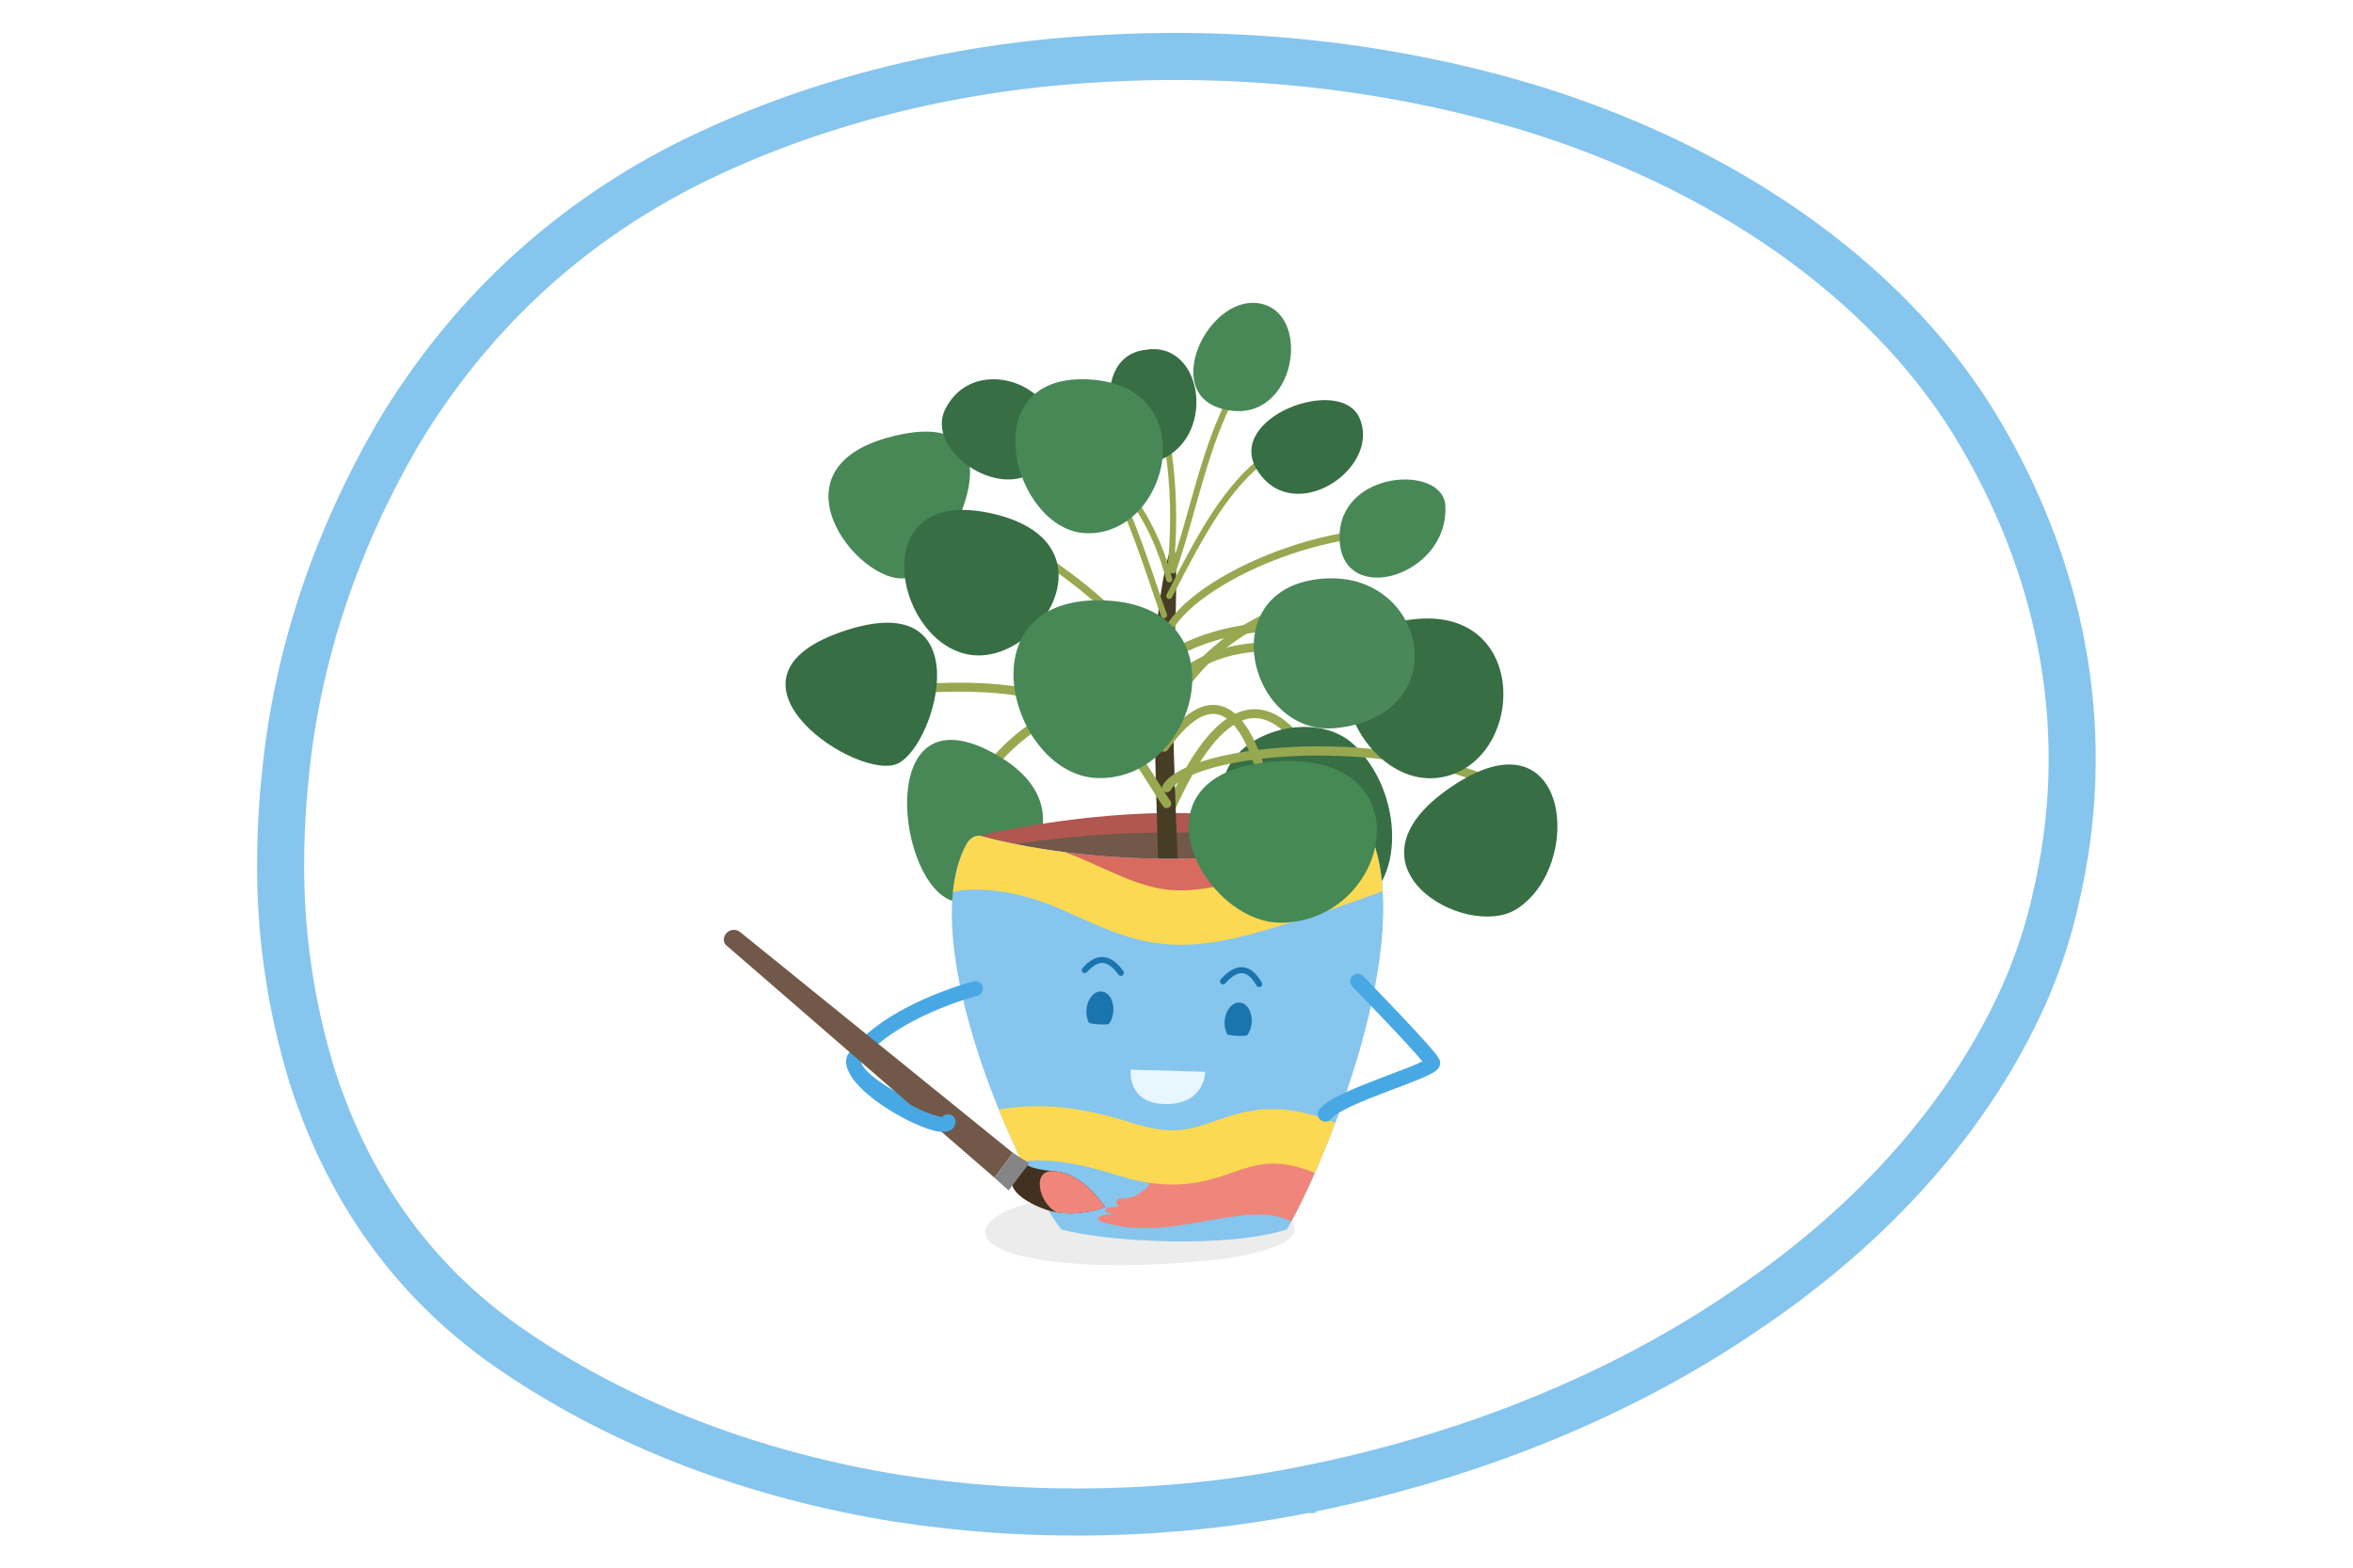 <svg width="2500" height="1666" viewBox="0 0 2500 1666" fill="none" xmlns="http://www.w3.org/2000/svg">
<g clip-path="url(#clip0_6506_20889)">
<path d="M2105.27 462.804C2195.91 617.804 2223.17 787.608 2184.7 952.483L2184.66 952.666L2184.62 952.849C2176.97 987.982 2165.63 1022.7 2150.64 1056.69L2150.64 1056.7C2093.82 1183.62 1992.98 1298.87 1856.55 1390.95L1856.47 1391.01L1856.4 1391.06C1724.26 1481.72 1562.96 1547.67 1386.52 1582.71L1386.51 1582.72L1386.49 1582.72C1245.66 1610.92 1097.44 1614.14 954.36 1592.09C802.121 1567.78 662.16 1514.25 548.972 1437.59L548.865 1437.52C444.708 1367.76 372.5 1270.01 331.782 1144.03C308.681 1068.5 297.433 991.425 298.201 914.242L298.202 914.157L298.203 914.071C298.321 875.442 301.119 840.955 304.563 810.474C318.199 690.646 357.887 572.913 422.425 461.644C496.538 337.842 598.273 242.054 725.242 176.719L728.248 175.181C858.438 109.799 1010.79 70.708 1169.57 62.306L1169.64 62.302L1169.71 62.298L1173.43 62.085C1330.62 53.283 1488.4 72.174 1633.34 117.056C1847.92 184.691 2016.21 309.295 2105.23 462.73L2105.25 462.767L2105.27 462.804Z" stroke="#86C5ED" stroke-width="50"/>
<g clip-path="url(#clip1_6506_20889)">
<path opacity="0.15" d="M1091.58 1278.99C1044.1 1291.43 1024.68 1318.05 1081.81 1333.64C1141.61 1348.71 1227.12 1345.3 1290.39 1338.68C1323.62 1334.64 1405.46 1321.72 1364.01 1287.81C1292.74 1254.52 1169.57 1259.24 1091.52 1278.99H1091.58Z" fill="#808080"/>
<path fill-rule="evenodd" clip-rule="evenodd" d="M1136.46 748.969C1171.26 738.734 1207.19 743.583 1239.59 765.732C1241.78 767.231 1242.33 770.194 1240.8 772.352C1239.28 774.509 1236.27 775.044 1234.08 773.545C1204.12 753.061 1171.23 748.669 1139.22 758.084C1107.07 767.538 1075.47 791.036 1048.74 826.9C1047.16 829.017 1044.14 829.475 1041.99 827.921C1039.84 826.367 1039.37 823.39 1040.95 821.272C1068.58 784.207 1101.79 759.164 1136.46 748.969Z" fill="#98A850"/>
<path d="M1006.82 955.081C951.179 926.519 933.041 734.563 1054.13 799.406C1179.12 866.296 1054.67 979.653 1006.82 955.081Z" fill="#488857"/>
<path fill-rule="evenodd" clip-rule="evenodd" d="M1267.2 822.829C1257.66 839.675 1249.83 856.896 1243.99 870.044C1242.92 872.451 1240.07 873.547 1237.62 872.494C1235.18 871.44 1234.06 868.636 1235.13 866.229C1241 853.046 1248.98 835.47 1258.76 818.198C1268.51 800.979 1280.2 783.757 1293.59 771.451C1306.98 759.156 1322.73 751.183 1340.28 754.129C1357.66 757.048 1375.22 770.441 1392.91 797.011C1394.37 799.208 1393.75 802.156 1391.52 803.596C1389.29 805.036 1386.29 804.423 1384.83 802.226C1367.72 776.528 1352.13 765.769 1338.65 763.506C1325.34 761.271 1312.51 767.087 1300.19 778.405C1287.88 789.713 1276.77 805.93 1267.2 822.829Z" fill="#98A850"/>
<path d="M1439.01 791.742C1521.59 872.441 1471.55 1051.43 1335.15 912.817C1228.89 804.816 1383 736.98 1439.01 791.742Z" fill="#376E44"/>
<path fill-rule="evenodd" clip-rule="evenodd" d="M1036.95 888.77C1036.95 888.77 1131.69 865.405 1235.13 863.883C1338.62 862.36 1448.35 884.832 1448.35 884.832C1448.35 884.832 1405.72 933.714 1240.41 938.281C1075.09 942.849 1036.9 888.77 1036.9 888.77H1036.95Z" fill="#B0574F"/>
<path fill-rule="evenodd" clip-rule="evenodd" d="M1043.46 903.21C1043.46 903.21 1120.86 886.198 1224.35 884.675C1327.84 883.153 1447.01 890.871 1447.01 890.871C1447.01 890.871 1405.78 951.881 1240.46 956.502C1075.15 961.069 1043.46 903.21 1043.46 903.21Z" fill="#715848"/>
<path d="M1231.07 932.138C1231.07 932.138 1225.26 755.356 1226.22 711.094C1227.6 649.034 1240.62 580.306 1246.22 581.041C1251.82 581.724 1249.63 661.32 1246.59 701.801C1243.55 742.335 1252.09 932.978 1252.09 932.978L1231.07 932.086V932.138Z" fill="#473C24"/>
<path d="M1026.76 897.172C970.164 1001.71 1084.06 1250.68 1127.64 1306.29C1178.42 1319.83 1303.67 1326.45 1367.31 1306.29C1404.34 1242.7 1500.3 1016.25 1459.92 896.647C1457.57 889.717 1450.48 882.786 1443.28 884.991C1294.82 930.775 1123.37 910.456 1042.07 888.299C1035.94 886.619 1029.75 891.659 1026.76 897.12" fill="#86C5ED"/>
<path d="M1397.19 1245.8C1356.59 1225.22 1309.81 1233.52 1270.87 1240.5C1243.29 1245.44 1242.28 1254.52 1222.11 1249.79C1224.3 1262.18 1210.59 1267.75 1205.15 1270.95C1199.71 1274.16 1186.64 1271.79 1186.21 1275.89C1185.78 1279.98 1188.72 1282.03 1188.72 1282.03C1188.72 1282.03 1174.96 1282.03 1174.37 1285.71C1173.73 1289.38 1186.48 1290.01 1186.48 1290.01C1186.48 1290.01 1167.11 1289.8 1166.69 1294.32C1166.26 1298.83 1183.44 1301.46 1183.44 1301.46C1215.55 1309.02 1249 1303.03 1281.33 1297.26C1322.35 1289.96 1350.67 1286.23 1371.85 1297.99C1379.05 1284.76 1387.85 1266.86 1397.14 1245.75L1397.19 1245.8Z" fill="#F0867B"/>
<path d="M1418.79 1192.88C1356.7 1168.3 1322.4 1180.17 1291.25 1190.99C1265.85 1199.81 1245.74 1206.79 1204.13 1193.51C1148.23 1175.76 1108.01 1171.45 1061.12 1178.7C1069.12 1198.39 1077.44 1217.03 1085.66 1233.83C1116.86 1231.05 1145.35 1235.51 1186.1 1248.43C1246.6 1267.64 1282.18 1255.3 1310.77 1245.38C1335.15 1236.93 1355.9 1229.73 1397.03 1246.12C1404.12 1230 1411.54 1212.04 1418.85 1192.82L1418.79 1192.88Z" fill="#FCD952"/>
<path d="M1395.38 931.353L1382.95 899.902C1292.48 917.281 1199.23 914.446 1126.73 904.785L1119.59 926.522C1172.24 943.323 1225.48 950.097 1272.85 950.097C1322.72 950.097 1366.09 942.588 1395.32 931.405L1395.38 931.353Z" fill="#D86A5E"/>
<path d="M1469.09 946.892C1467.97 928.778 1465.04 911.819 1459.92 896.593C1459.12 894.23 1457.78 891.92 1456.08 889.977C1416.17 905.046 1375.63 918.75 1334.88 930.826C1302.76 940.329 1268.78 949.202 1237.36 944.897C1214.64 941.799 1192.34 931.771 1168.76 921.165C1158.79 916.702 1148.44 912.029 1137.88 907.829C1137.72 907.776 1135.21 906.779 1130.94 905.309C1095.73 900.793 1065.27 894.65 1042.07 888.297C1035.93 886.617 1029.75 891.658 1026.76 897.118C1018.92 911.557 1014.49 928.831 1012.52 947.89C1033.43 941.957 1075.73 945.37 1115.84 961.331C1125.23 965.059 1134.51 969.207 1144.33 973.669C1170.74 985.535 1197.99 997.822 1229.2 1002.07C1237.79 1003.23 1246.27 1003.81 1254.7 1003.81C1288.63 1003.81 1321.06 995.196 1351.73 986.113C1391.16 974.457 1430.42 961.331 1469.09 946.892Z" fill="#FCD952"/>
<path d="M1238.86 1173.03C1197.03 1172.98 1201.3 1136.49 1201.3 1136.49L1280.41 1138.75C1280.41 1138.75 1280.73 1173.08 1238.86 1173.03Z" fill="#E8F6FF"/>
<path d="M1154.31 1072.95C1153.51 1084.19 1159.27 1093.59 1167.16 1094.06C1175.06 1094.48 1182.1 1085.71 1182.9 1074.47C1183.7 1063.24 1177.94 1053.84 1169.99 1053.42C1162.1 1053 1155.06 1061.77 1154.26 1072.95" fill="#1A74AD"/>
<path d="M1301.17 1084.87C1300.37 1096.16 1306.18 1105.61 1314.08 1106.03C1321.97 1106.45 1329.07 1097.68 1329.87 1086.39C1330.67 1075.16 1324.85 1065.71 1316.96 1065.23C1309.01 1064.81 1301.97 1073.58 1301.17 1084.82" fill="#1A74AD"/>
<path fill-rule="evenodd" clip-rule="evenodd" d="M1319.93 1033.99C1315.11 1033.63 1309.1 1036.59 1301.84 1044.8C1300.67 1046.12 1298.63 1046.25 1297.29 1045.1C1295.95 1043.95 1295.81 1041.95 1296.98 1040.63C1304.6 1032.03 1312.44 1027.07 1320.43 1027.67C1328.49 1028.28 1335.13 1034.42 1340.68 1044.09C1341.55 1045.62 1341 1047.55 1339.45 1048.41C1337.9 1049.27 1335.94 1048.74 1335.06 1047.21C1329.83 1038.08 1324.69 1034.35 1319.93 1033.99Z" fill="#1A74AD"/>
<path fill-rule="evenodd" clip-rule="evenodd" d="M1171.15 1023.16C1166.2 1023.09 1160.8 1026.2 1154.86 1032.84C1153.68 1034.15 1151.64 1034.28 1150.31 1033.12C1148.98 1031.96 1148.85 1029.96 1150.02 1028.64C1156.35 1021.58 1163.4 1016.71 1171.23 1016.81C1179.16 1016.92 1186.53 1022.09 1193.53 1031.85C1194.56 1033.28 1194.21 1035.26 1192.76 1036.27C1191.3 1037.28 1189.3 1036.94 1188.27 1035.51C1181.72 1026.37 1176 1023.22 1171.15 1023.16Z" fill="#1A74AD"/>
<path d="M1147.96 1084.19C1147.38 1084.98 1157.4 1087.81 1168.55 1088.49C1178.74 1089.07 1195.39 1086.03 1195.39 1086.03C1195.39 1086.03 1192.77 1111.33 1165.73 1107.71C1138.68 1104.09 1147.91 1084.19 1147.91 1084.19H1147.96Z" fill="#86C5ED"/>
<path d="M1293.27 1095.95C1293.27 1095.95 1302.45 1099.89 1314.29 1100.62C1324.48 1101.25 1340.7 1097.74 1340.7 1097.74C1340.7 1097.74 1338.08 1123.04 1311.04 1119.42C1283.99 1115.8 1293.22 1095.9 1293.22 1095.9L1293.27 1095.95Z" fill="#86C5ED"/>
<path fill-rule="evenodd" clip-rule="evenodd" d="M1218.54 384.344C1220.23 383.789 1222.05 384.687 1222.61 386.348C1246.77 457.614 1254.65 530.84 1246.66 606.361C1246.48 608.103 1244.89 609.368 1243.12 609.186C1241.35 609.005 1240.07 607.445 1240.25 605.704C1248.15 531.062 1240.36 458.745 1216.5 388.355C1215.94 386.694 1216.85 384.898 1218.54 384.344Z" fill="#98A850"/>
<path fill-rule="evenodd" clip-rule="evenodd" d="M1067.48 448.192C1067.76 446.461 1069.4 445.277 1071.16 445.546C1174.71 461.41 1226.71 542.042 1245.4 614.92C1245.83 616.618 1244.79 618.342 1243.06 618.77C1241.34 619.199 1239.59 618.17 1239.15 616.472C1220.82 544.962 1170.19 467.136 1070.17 451.812C1068.41 451.543 1067.21 449.922 1067.48 448.192Z" fill="#98A850"/>
<path fill-rule="evenodd" clip-rule="evenodd" d="M1400.53 698.717C1341.54 684.164 1279.62 691.693 1241.11 738.048C1239.42 740.081 1236.38 740.382 1234.31 738.719C1232.25 737.056 1231.94 734.06 1233.63 732.026C1275.46 681.668 1341.99 674.47 1402.88 689.49C1463.68 704.489 1520.67 742.027 1544.52 783.738C1545.83 786.027 1545.01 788.927 1542.69 790.216C1540.36 791.505 1537.41 790.694 1536.1 788.405C1513.93 749.627 1459.61 713.291 1400.53 698.717Z" fill="#98A850"/>
<path fill-rule="evenodd" clip-rule="evenodd" d="M1262.8 825.034C1252.86 829.778 1246.64 834.748 1243.83 839.431C1242.43 841.751 1239.39 842.52 1237.04 841.149C1234.68 839.778 1233.9 836.785 1235.29 834.465C1239.59 827.308 1247.93 821.286 1258.48 816.252C1269.16 811.152 1282.75 806.768 1298.37 803.223C1329.63 796.131 1369.59 792.278 1412.07 793.071C1496.75 794.653 1592.98 814.748 1650.19 866.159C1652.21 867.976 1652.35 871.063 1650.51 873.053C1648.66 875.044 1645.53 875.184 1643.5 873.367C1589.01 824.39 1495.81 804.397 1411.88 802.829C1370.06 802.048 1330.92 805.853 1300.6 812.734C1285.43 816.176 1272.61 820.356 1262.8 825.034Z" fill="#98A850"/>
<path fill-rule="evenodd" clip-rule="evenodd" d="M1352.47 670.517C1309.33 672.489 1267.68 684.844 1240.22 704.594C1238.07 706.143 1235.04 705.68 1233.47 703.559C1231.9 701.438 1232.37 698.463 1234.52 696.913C1263.93 675.761 1307.58 663.046 1352.02 661.015C1396.48 658.983 1442.55 667.603 1476.69 690.024C1478.91 691.481 1479.51 694.435 1478.03 696.62C1476.55 698.805 1473.55 699.395 1471.33 697.937C1439.43 676.989 1395.61 668.545 1352.47 670.517Z" fill="#98A850"/>
<path fill-rule="evenodd" clip-rule="evenodd" d="M1462.46 566.307C1462.6 568.498 1460.91 570.383 1458.68 570.518C1417.83 573.001 1369.81 586.703 1328.92 606.034C1308.5 615.691 1289.96 626.703 1275.04 638.333C1260.09 649.998 1249.01 662.103 1243.19 673.877C1242.22 675.85 1239.8 676.672 1237.8 675.712C1235.79 674.752 1234.96 672.374 1235.93 670.4C1242.49 657.129 1254.59 644.144 1270.03 632.103C1285.52 620.027 1304.59 608.719 1325.43 598.87C1367.05 579.19 1416.09 565.144 1458.19 562.586C1460.41 562.451 1462.33 564.117 1462.46 566.307Z" fill="#98A850"/>
<path fill-rule="evenodd" clip-rule="evenodd" d="M1349.1 482.857C1350.17 484.262 1349.87 486.248 1348.44 487.293C1305.43 518.789 1279.02 569.112 1245.16 634.721C1244.35 636.282 1242.41 636.904 1240.83 636.111C1239.24 635.318 1238.61 633.409 1239.41 631.848C1273.08 566.616 1300.13 514.764 1344.6 482.205C1346.02 481.16 1348.04 481.452 1349.1 482.857Z" fill="#98A850"/>
<path fill-rule="evenodd" clip-rule="evenodd" d="M1313.32 412.493C1314.88 413.324 1315.47 415.247 1314.62 416.789C1298.68 445.918 1287.91 477.451 1278.37 509.772C1275.31 520.126 1272.37 530.583 1269.43 541.065C1263.21 563.189 1256.97 585.427 1249.49 607.055C1248.92 608.713 1247.09 609.599 1245.4 609.035C1243.72 608.471 1242.82 606.67 1243.39 605.012C1250.81 583.558 1256.97 561.628 1263.15 539.605C1266.11 529.078 1269.07 518.53 1272.18 508.002C1281.76 475.559 1292.68 443.509 1308.95 413.78C1309.8 412.239 1311.75 411.663 1313.32 412.493Z" fill="#98A850"/>
<path fill-rule="evenodd" clip-rule="evenodd" d="M989.097 546.988C989.35 544.807 991.351 543.242 993.566 543.491C1041.01 548.832 1092.95 575.678 1137.76 609.02C1182.6 642.39 1220.87 682.695 1240.84 715.621C1241.98 717.506 1241.36 719.945 1239.44 721.07C1237.53 722.195 1235.05 721.58 1233.91 719.695C1214.61 687.884 1177.16 648.303 1132.89 615.36C1088.58 582.389 1038.02 556.495 992.649 551.387C990.434 551.138 988.844 549.168 989.097 546.988Z" fill="#98A850"/>
<path fill-rule="evenodd" clip-rule="evenodd" d="M1132.51 446.996C1133.42 445.495 1135.4 445.008 1136.93 445.91C1149.54 453.37 1161.16 467.554 1171.7 484.837C1182.29 502.2 1192.03 523.061 1200.74 544.298C1209.46 565.548 1217.19 587.257 1223.77 606.339C1225.77 612.136 1227.65 617.68 1229.43 622.892C1233.51 634.889 1237 645.128 1239.85 652.653C1240.48 654.294 1239.63 656.12 1237.96 656.733C1236.3 657.346 1234.44 656.514 1233.82 654.873C1230.92 647.241 1227.38 636.833 1223.27 624.771C1221.51 619.583 1219.64 614.088 1217.67 608.376C1211.11 589.33 1203.42 567.755 1194.77 546.674C1186.11 525.579 1176.52 505.06 1166.18 488.102C1155.78 471.063 1144.84 457.985 1133.61 451.347C1132.09 450.445 1131.59 448.497 1132.51 446.996Z" fill="#98A850"/>
<path fill-rule="evenodd" clip-rule="evenodd" d="M1442.61 632.967C1442.79 635.588 1440.77 637.854 1438.11 638.03C1352.68 643.649 1278.93 688.902 1241.72 764.21C1240.55 766.572 1237.66 767.556 1235.26 766.407C1232.86 765.258 1231.86 762.411 1233.03 760.049C1271.88 681.415 1348.88 634.365 1437.47 628.538C1440.13 628.363 1442.43 630.346 1442.61 632.967Z" fill="#98A850"/>
<path fill-rule="evenodd" clip-rule="evenodd" d="M1282.74 759.285C1271.73 762.089 1257.77 772.617 1240.81 796.611C1239.28 798.767 1236.27 799.299 1234.08 797.798C1231.89 796.298 1231.35 793.334 1232.87 791.177C1250.19 766.684 1265.85 753.761 1280.32 750.076C1295.4 746.235 1307.79 752.692 1317.33 763.174C1326.76 773.527 1333.99 788.321 1339.44 803.038C1344.92 817.845 1348.75 833.005 1351.19 844.421C1351.74 846.992 1350.07 849.514 1347.46 850.055C1344.85 850.596 1342.28 848.951 1341.73 846.381C1339.35 835.22 1335.63 820.532 1330.36 806.295C1325.06 791.969 1318.34 778.526 1310.14 769.524C1302.06 760.651 1293.13 756.637 1282.74 759.285Z" fill="#98A850"/>
<path fill-rule="evenodd" clip-rule="evenodd" d="M1231.23 832.093C1235.42 838.784 1239.43 845.2 1243.55 851.118C1245.05 853.286 1244.49 856.246 1242.29 857.729C1240.08 859.212 1237.08 858.658 1235.57 856.49C1231.02 849.942 1226.74 843.105 1222.38 836.151C1208.48 813.976 1193.84 790.607 1167.42 771.631C1133.05 746.956 1078.32 729.719 978.862 736.214C976.2 736.388 973.898 734.404 973.722 731.783C973.545 729.162 975.56 726.896 978.223 726.723C1078.97 720.144 1136.26 737.482 1173.11 763.946C1201.23 784.136 1217.2 809.659 1231.23 832.093Z" fill="#98A850"/>
<path d="M967.765 612.808C920.662 631.289 808.158 498.768 947.921 463.695C1091.84 427.572 1013.75 594.799 967.765 612.808Z" fill="#488857"/>
<path d="M1611.48 965.793C1557.65 1000.24 1412.93 918.171 1547.63 832.326C1667.65 755.827 1683.6 919.694 1611.48 965.793Z" fill="#376E44"/>
<path d="M1444.29 443.794C1468.46 497.664 1373.88 560.932 1335.63 499.344C1301.12 443.794 1423.81 398.168 1444.29 443.794Z" fill="#376E44"/>
<path d="M954.271 811.066C913.249 831.805 748.095 722.648 893.139 671.666C1042.98 619.004 995.934 790.011 954.271 811.066Z" fill="#376E44"/>
<path d="M1025.53 694.713C949.038 676.179 920.606 517.826 1050.82 544.918C1191.65 574.215 1101.5 713.089 1025.53 694.713Z" fill="#376E44"/>
<path d="M1004.89 433.555C1041.54 365.09 1156.34 423.475 1108.17 491.048C1073.12 540.244 979.768 480.547 1004.89 433.555Z" fill="#376E44"/>
<path d="M1166.74 826.711C1074.14 824.716 1021.11 635.175 1169.84 637.852C1321.71 640.583 1275.14 829.073 1166.74 826.711Z" fill="#488857"/>
<path d="M1217.15 371.708C1279.94 361.102 1293.92 469.681 1227.29 490.578C1183.07 504.439 1149.99 379.321 1217.15 371.708Z" fill="#376E44"/>
<path d="M1153.4 566.498C1076.91 563.138 1032.26 398.064 1155.16 403.052C1280.68 408.145 1242.97 570.436 1153.4 566.498Z" fill="#488857"/>
<path d="M1341.77 323.193C1396.29 337.789 1373.72 458.129 1295.62 433.505C1233.91 414.078 1286.66 308.439 1341.77 323.193Z" fill="#488857"/>
<path d="M1532.32 825.71C1442.22 842.984 1369.24 670.875 1503.99 657.749C1626.42 645.778 1620.34 808.856 1532.32 825.71Z" fill="#376E44"/>
<path d="M1418.8 773.625C1326.67 782.761 1286.66 622.622 1407.12 614.694C1517.01 607.448 1547.47 760.866 1418.8 773.625Z" fill="#4A8759"/>
<path d="M1535.62 536.99C1540.05 612.859 1424.24 646.62 1423.23 571.643C1422.21 499.24 1533.06 493.359 1535.62 536.99Z" fill="#488857"/>
<path d="M1362.09 980.391C1277.7 982.019 1193.47 821.198 1353.45 809.122C1516.95 796.783 1478.33 978.133 1362.09 980.391Z" fill="#458955"/>
<path fill-rule="evenodd" clip-rule="evenodd" d="M1436.96 1036.84C1440.17 1033.8 1445.26 1033.91 1448.34 1037.07L1443 1042.11C1448.34 1037.07 1448.34 1037.07 1448.34 1037.07L1449.21 1037.96C1449.77 1038.54 1450.6 1039.39 1451.65 1040.48C1453.76 1042.65 1456.77 1045.76 1460.39 1049.51C1467.64 1057.02 1477.33 1067.12 1487.11 1077.47C1496.88 1087.81 1506.79 1098.44 1514.45 1107C1518.27 1111.28 1521.59 1115.1 1524.07 1118.14C1525.31 1119.66 1526.4 1121.06 1527.26 1122.27C1527.95 1123.24 1529.02 1124.81 1529.61 1126.44C1531.41 1131.45 1528.19 1135.19 1527.21 1136.22C1525.84 1137.65 1524.11 1138.81 1522.61 1139.72C1519.48 1141.59 1515.12 1143.61 1510.27 1145.66C1502.6 1148.9 1492.7 1152.65 1482.28 1156.59C1479.38 1157.69 1476.44 1158.8 1473.5 1159.92C1459.83 1165.13 1445.97 1170.56 1434.83 1175.8C1429.25 1178.42 1424.55 1180.9 1420.97 1183.19C1417.17 1185.62 1415.48 1187.31 1414.98 1188.09C1412.6 1191.79 1407.62 1192.88 1403.86 1190.54C1400.11 1188.19 1399 1183.3 1401.38 1179.6C1403.83 1175.79 1408.01 1172.57 1412.2 1169.89C1416.61 1167.07 1422.02 1164.25 1427.89 1161.49C1439.65 1155.96 1454.03 1150.33 1467.69 1145.13C1470.75 1143.97 1473.76 1142.83 1476.71 1141.71C1487.07 1137.79 1496.56 1134.2 1503.91 1131.1C1506.86 1129.84 1509.32 1128.73 1511.27 1127.77C1509.03 1125.04 1505.99 1121.54 1502.36 1117.48C1494.85 1109.08 1485.06 1098.57 1475.32 1088.27C1465.58 1077.97 1455.93 1067.91 1448.71 1060.43C1445.11 1056.68 1442.11 1053.59 1440.01 1051.43C1438.96 1050.35 1438.14 1049.5 1437.58 1048.92L1436.72 1048.04C1436.72 1048.04 1436.72 1048.04 1441.91 1043.14L1436.72 1048.04C1433.64 1044.89 1433.75 1039.87 1436.96 1036.84Z" fill="#48A8E4"/>
<path fill-rule="evenodd" clip-rule="evenodd" d="M1044 1048.38C1045.12 1052.62 1042.54 1056.95 1038.23 1058.05L1038.23 1058.05L1038.19 1058.06L1038.02 1058.1C1037.87 1058.15 1037.63 1058.21 1037.31 1058.3C1036.67 1058.47 1035.71 1058.74 1034.46 1059.09C1031.97 1059.81 1028.35 1060.89 1023.87 1062.36C1014.92 1065.28 1002.59 1069.7 989.151 1075.67C962.422 1087.53 932.462 1104.99 915.009 1128.07C914.981 1128.8 915.222 1130.1 916.494 1132.22C918.321 1135.26 921.673 1138.92 926.543 1143.01C936.219 1151.13 950.206 1159.57 964.309 1166.88C978.349 1174.16 992.03 1180.09 1000.81 1183.28C1001.5 1183.53 1002.16 1183.76 1002.78 1183.98C1005.38 1182.67 1008.6 1182.81 1011.14 1184.6C1011.91 1185.15 1012.7 1185.75 1013.4 1186.39C1013.87 1186.82 1015.22 1188.07 1016.01 1189.98C1016.45 1191.06 1017.04 1193.13 1016.26 1195.59C1015.42 1198.23 1013.51 1199.74 1012.04 1200.47C1009.8 1201.58 1007.6 1201.42 1007.03 1201.38L1006.99 1201.38C1005.28 1201.25 1003.33 1200.77 1001.65 1200.28C999.803 1199.75 997.631 1199.02 995.236 1198.15C985.691 1194.69 971.362 1188.46 956.802 1180.91C942.306 1173.39 927.104 1164.32 916.093 1155.07C910.62 1150.48 905.755 1145.49 902.628 1140.28C899.497 1135.06 897.509 1128.53 900.049 1121.84C900.3 1121.18 900.639 1120.56 901.057 1119.99C920.926 1092.83 954.705 1073.56 982.532 1061.21C996.595 1054.97 1009.45 1050.36 1018.8 1047.31C1023.48 1045.78 1027.29 1044.64 1029.95 1043.87C1031.27 1043.49 1032.32 1043.21 1033.03 1043.01C1033.39 1042.91 1033.67 1042.84 1033.86 1042.79L1034.08 1042.73L1034.15 1042.71L1034.17 1042.71C1034.18 1042.71 1034.18 1042.71 1036.21 1050.38L1034.18 1042.71C1038.48 1041.6 1042.88 1044.15 1044 1048.38Z" fill="#48A8E4"/>
<path d="M1056.58 1251.31L1076.16 1224.9L786.394 990.314C776.098 982.753 764.523 995.092 770.817 1003.65L1056.64 1251.31H1056.58Z" fill="#715848"/>
<path d="M1075.15 1256.67C1075.15 1256.67 1073.44 1269.95 1106.35 1283.45C1139.27 1296.94 1174 1282.55 1174 1282.55C1174 1282.55 1151.86 1247.11 1121.45 1244.59C1091.04 1242.07 1090.03 1236.3 1090.03 1236.3L1075.15 1256.62V1256.67Z" fill="#423120"/>
<path d="M1122.73 1288.12C1149.83 1292.63 1174 1282.61 1174 1282.61C1174 1282.61 1151.86 1247.17 1121.45 1244.65C1095.1 1240.55 1103.16 1278.25 1122.73 1288.12Z" fill="#F0867B"/>
<path d="M1056.59 1251.31L1071.58 1264.86L1093.45 1236.04L1076.16 1224.85L1056.59 1251.31Z" fill="#858585"/>
<path fill-rule="evenodd" clip-rule="evenodd" d="M906.628 1131.91C910.434 1129.65 915.385 1130.85 917.686 1134.59C921.713 1141.15 929.141 1148.49 938.645 1155.74C948.034 1162.9 958.939 1169.59 969.352 1174.95C979.835 1180.35 989.441 1184.2 996.226 1185.91C998.362 1186.45 999.939 1186.7 1001.02 1186.8C1002.69 1184.8 1005.31 1183.65 1008.12 1183.95C1012.54 1184.42 1015.73 1188.33 1015.25 1192.69C1014.92 1195.67 1013.42 1198.32 1010.95 1200.14C1008.75 1201.76 1006.29 1202.35 1004.39 1202.57C1000.64 1203 996.32 1202.3 992.231 1201.27C983.777 1199.14 972.945 1194.69 961.89 1189C950.765 1183.28 939.032 1176.09 928.78 1168.27C918.643 1160.54 909.427 1151.78 903.906 1142.8C901.604 1139.05 902.823 1134.18 906.628 1131.91ZM1002.62 1186.81C1002.62 1186.81 1002.6 1186.81 1002.57 1186.81C1002.6 1186.81 1002.62 1186.81 1002.62 1186.81Z" fill="#48A8E4"/>
</g>
</g>
<defs>
<clipPath id="clip0_6506_20889">
<rect width="2500" height="1666" fill="white"/>
</clipPath>
<clipPath id="clip1_6506_20889">
<rect width="1720" height="1045" fill="white" transform="translate(352 310)"/>
</clipPath>
</defs>
</svg>
